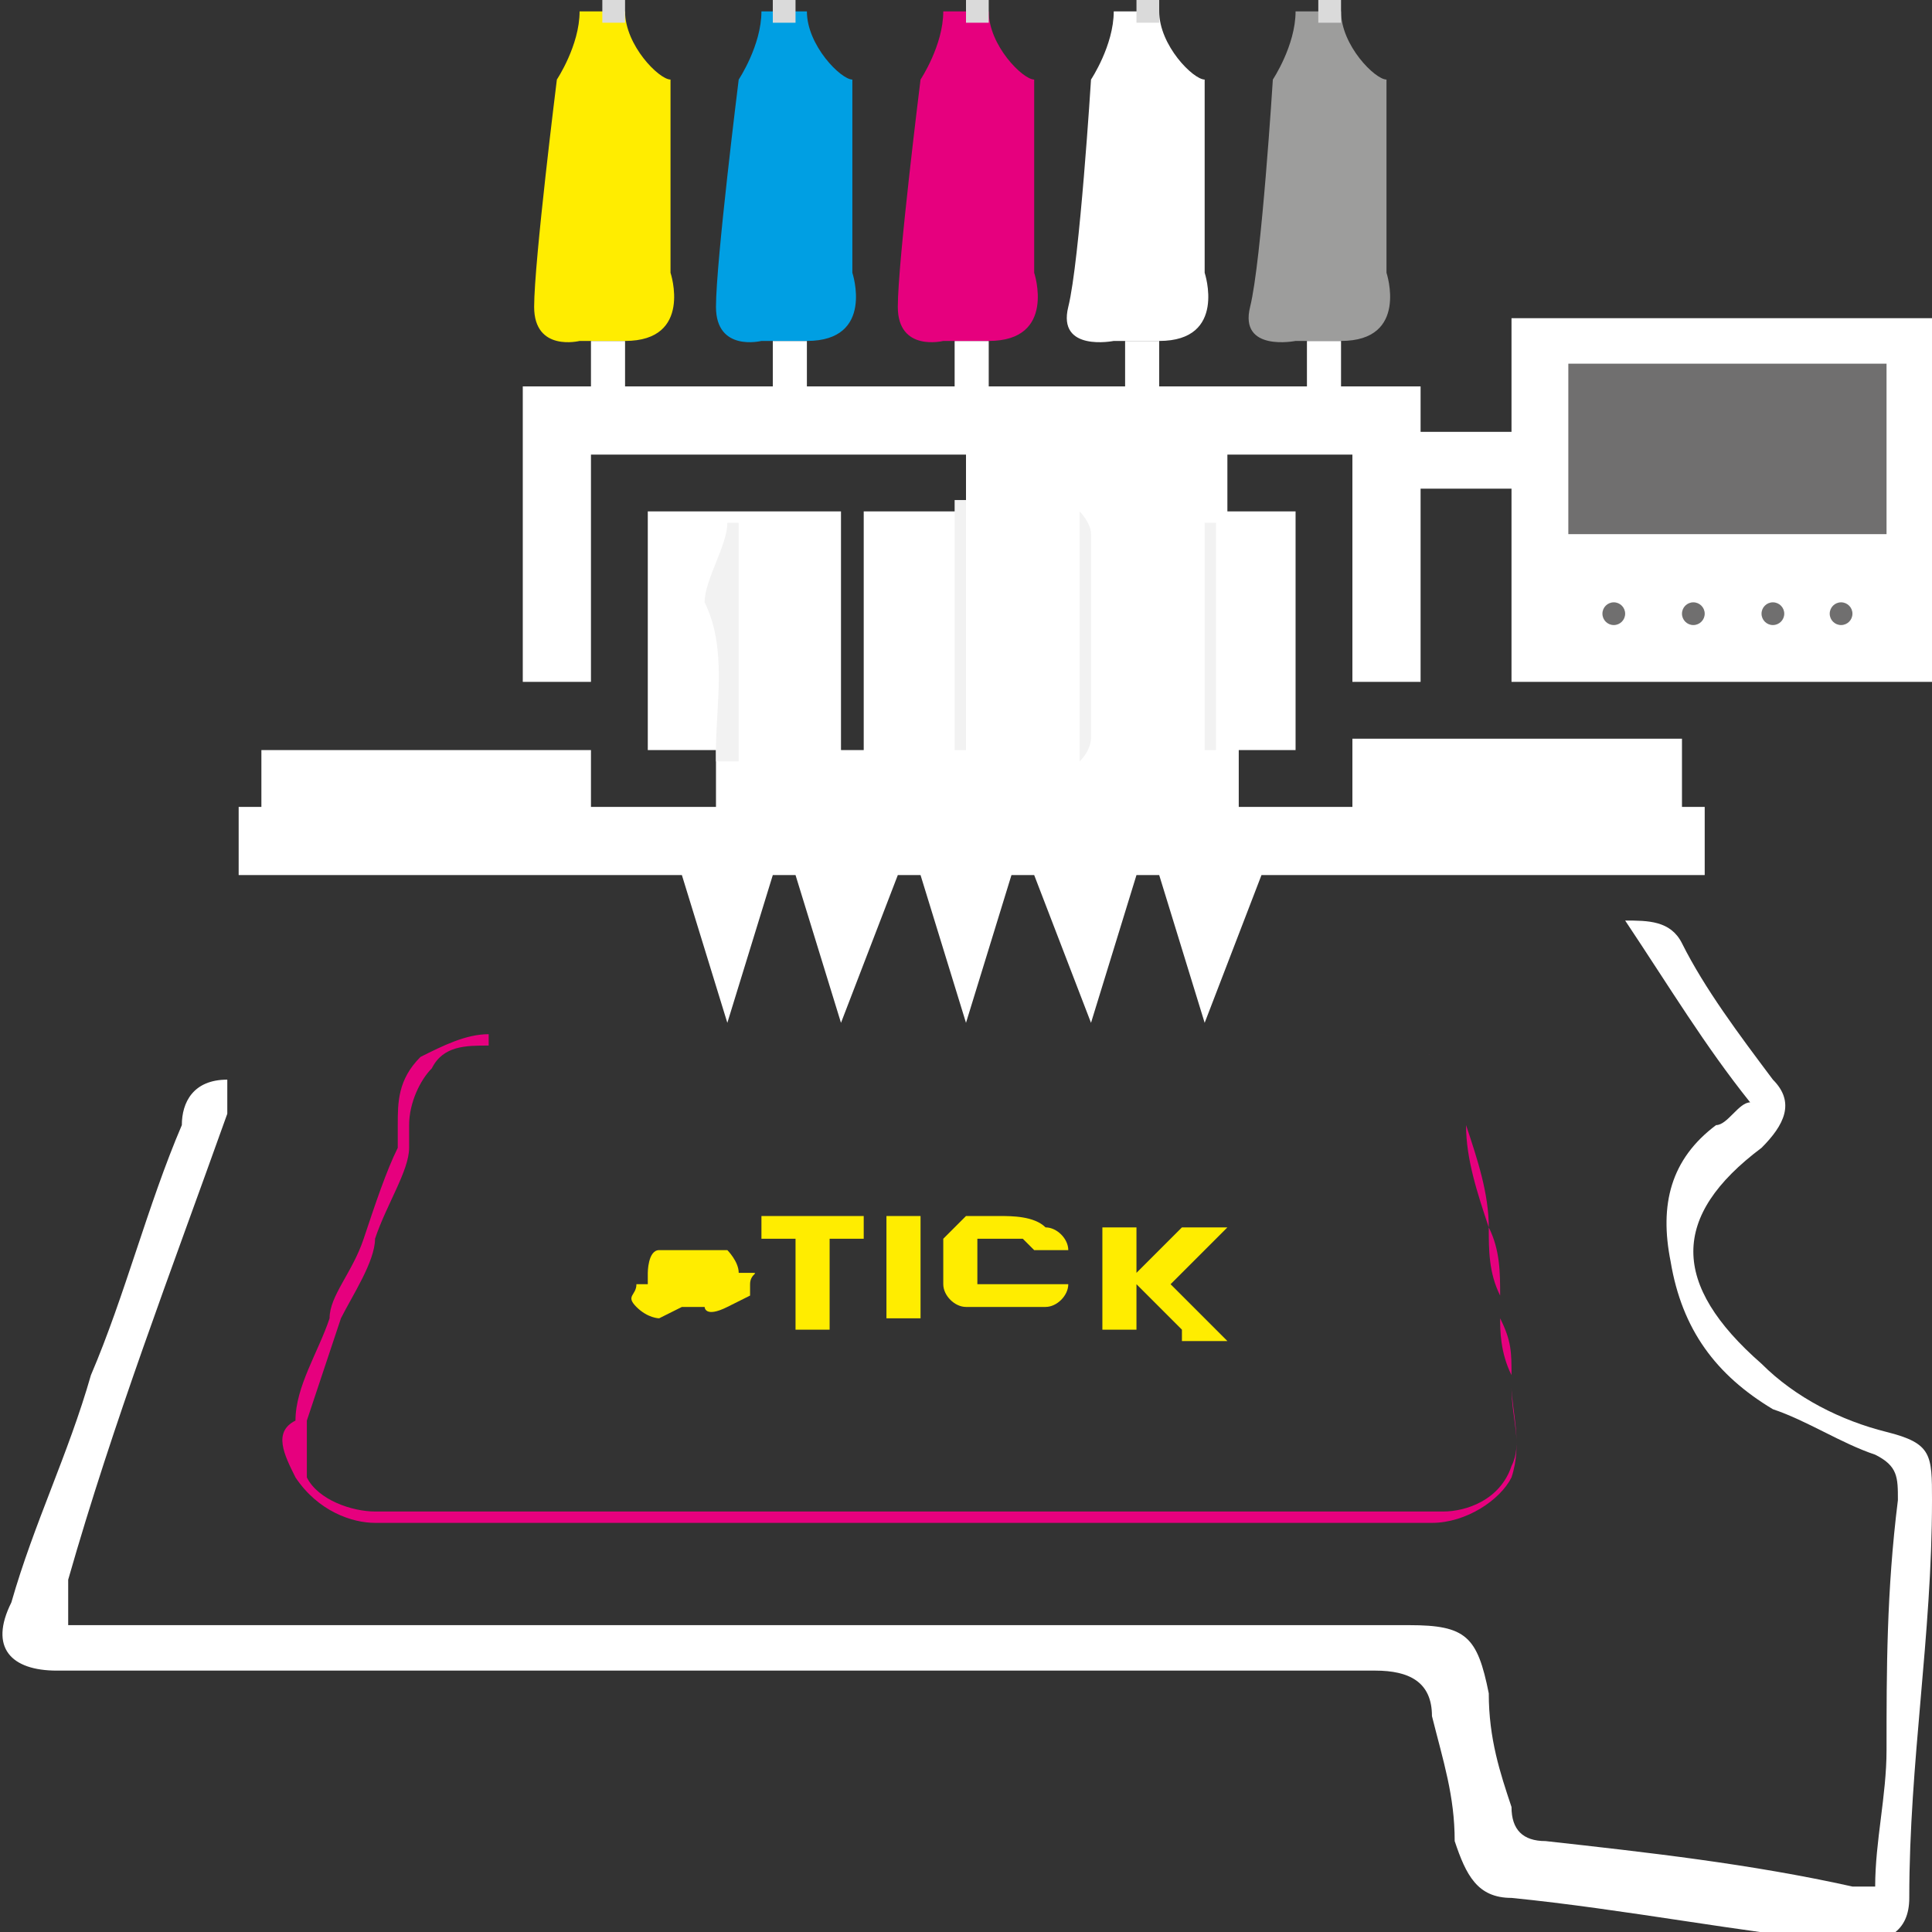 <?xml version="1.0" encoding="UTF-8"?>
<svg id="Ebene_1" data-name="Ebene 1" xmlns="http://www.w3.org/2000/svg" version="1.1" viewBox="0 0 17 17">
  <rect x="0" y="0" width="17" height="17" fill="#333333" stroke="none"/>
  <defs>
    <style>
      .cls-1 {
        fill: #f2f2f2;
      }

      .cls-1, .cls-2, .cls-3, .cls-4, .cls-5, .cls-6, .cls-7, .cls-8 {
        stroke-width: 0px;
      }

      .cls-2 {
        fill: #e6007e;
      }

      .cls-3 {
        fill: #9d9d9c;
      }

      .cls-4 {
        fill: #706f6f;
      }

      .cls-5 {
        fill: #dadada;
      }

      .cls-6 {
        fill: #fff;
      }

      .cls-7 {
        fill: #ffed00;
      }

      .cls-8 {
        fill: #009fe3;
      }
    </style>
  </defs>
  <polygon class="cls-6" points="17 6 17 2.8 13.3 2.8 13.3 3.8 12.5 3.8 12.5 3.4 12.2 3.4 11.9 3.4 11.8 3.4 11.8 3 11.5 3 11.5 3.4 10.2 3.4 10.2 3 9.9 3 9.9 3.4 8.7 3.4 8.7 3 8.4 3 8.4 3.4 7.1 3.4 7.1 3 6.8 3 6.8 3.4 5.5 3.4 5.5 3 5.2 3 5.2 3.4 4.6 3.4 4.6 4 4.6 6 5.2 6 5.2 4 8.5 4 8.5 4.5 7.6 4.5 7.6 6.6 7.4 6.6 7.4 4.5 5.7 4.5 5.7 6.6 6.3 6.6 6.3 7.1 5.2 7.1 5.2 6.6 2.3 6.6 2.3 7.1 2.1 7.1 2.1 7.7 6 7.7 6.4 9 6.8 7.7 7 7.7 7.4 9 7.9 7.7 8.1 7.7 8.5 9 8.9 7.7 9.1 7.7 9.6 9 10 7.7 10.2 7.7 10.6 9 11.1 7.7 15 7.7 15 7.1 14.8 7.1 14.8 6.5 11.9 6.5 11.9 7.1 10.9 7.1 10.9 6.6 11.4 6.6 11.4 4.5 10.8 4.5 10.8 4 11.9 4 11.9 6 12.5 6 12.5 4.3 13.3 4.3 13.3 6 17 6"/>
  <g>
    <path class="cls-6" d="M2,9.4c0,.2,0,.3,0,.4-.5,1.4-1,2.7-1.4,4.1,0,.1,0,.2,0,.4h11.8c.5,0,.6.1.7.6,0,.4.1.7.2,1,0,.2.1.3.3.3.9.1,1.8.2,2.7.4h.2c0-.4.1-.8.1-1.2,0-.7,0-1.4.1-2.2,0-.2,0-.3-.2-.4-.3-.1-.6-.3-.9-.4-.5-.3-.8-.7-.9-1.3-.1-.5,0-.9.4-1.2.1,0,.2-.2.3-.2-.4-.5-.7-1-1.1-1.6.2,0,.4,0,.5.2.2.4.5.8.8,1.2.2.2.1.4-.1.6-.8.6-.8,1.2,0,1.9.3.3.7.5,1.1.6.4.1.4.2.4.6,0,1.2-.2,2.3-.2,3.5,0,.3-.2.4-.5.4-1-.1-2-.3-3-.4-.3,0-.4-.2-.5-.5,0-.4-.1-.7-.2-1.1,0-.3-.2-.4-.5-.4H.5c-.4,0-.6-.2-.4-.6.2-.7.5-1.3.7-2,.3-.7.5-1.5.8-2.2,0-.2.1-.4.4-.4h0Z"/>
    <path class="cls-6" d="M8.6,4.5c0-.4.3-.6.7-.6h.4c0,.2-.1.4-.2.6h-.9,0Z"/>
    <path class="cls-6" d="M9.7,4.4c0-.5.2-.5.6-.5h.5c-.2.6-.4.7-1.1.5h0Z"/>
    <path class="cls-6" d="M9.5,6.6v.5h-.9v-.5h.9,0Z"/>
    <path class="cls-6" d="M7.6,6.6h.9c0,.2,0,.3,0,.5h-.8s0-.5,0-.5Z"/>
    <path class="cls-6" d="M6.5,6.6h.9c0,.2,0,.3,0,.5h-.8c0-.2,0-.3,0-.5Z"/>
    <path class="cls-6" d="M10.5,7.1h-.8v-.5h.9c0,.2,0,.3,0,.5Z"/>
    <path class="cls-1" d="M6.3,6.6c0-.4.1-.9-.1-1.3,0,0,0,0,0,0,0-.2.2-.5.2-.7,0,0,0,0,.1,0,0,.6,0,1.1,0,1.7v.4h-.2,0Z"/>
    <path class="cls-1" d="M10.7,4.5v2.1h-.1v-2s0,0,.1,0Z"/>
    <path class="cls-1" d="M8.4,6.6v-2.2h.1v2.2h-.1Z"/>
    <path class="cls-1" d="M9.5,4.5c0,0,.1.1.1.2,0,.6,0,1.2,0,1.8,0,0,0,.1-.1.2h0v-2.2h0Z"/>
  </g>
  <g>
    <path class="cls-7" d="M5.8,11.6c0,0-.1,0-.2-.1s0-.1,0-.2h.3s0,0,0,0,0,0,.1,0,0,0,.1,0,0,0,0,0,0,0,0,0c0,0,0,0,0,0,0,0,0,0-.1,0,0,0-.2,0-.2,0,0,0,0,0-.1,0,0,0,0,0,0-.1,0,0,0-.2.1-.2,0,0,.2,0,.3,0s.2,0,.3,0c0,0,.1.1.1.2h-.3s0,0,0,0c0,0,0,0-.1,0s0,0,0,0c0,0,0,0,0,0,0,0,0,0,0,0,0,0,0,0,.2,0s.2,0,.2,0c0,0,0,0,.1,0s0,0,0,.1,0,.1,0,.1,0,0-.2.1-.2,0-.2,0c0,0-.2,0-.2,0h0Z"/>
    <path class="cls-7" d="M7.6,10.7v.2h-.3v.8h-.3v-.8s-.3,0-.3,0v-.2s1,0,1,0Z"/>
    <path class="cls-7" d="M8.1,10.7v.9h-.3v-.9h.3Z"/>
    <path class="cls-7" d="M8.3,10.9c0,0,.1-.1.2-.2.1,0,.2,0,.3,0,.1,0,.3,0,.4.1.1,0,.2.1.2.2h-.3s0,0-.1-.1c0,0-.1,0-.2,0-.1,0-.2,0-.2,0,0,0,0,.1,0,.2s0,.1,0,.2c0,0,.1,0,.2,0s.1,0,.2,0c0,0,0,0,.1,0h.3c0,.1-.1.2-.2.2-.1,0-.2,0-.4,0s-.2,0-.3,0-.2-.1-.2-.2,0-.2,0-.2,0-.2,0-.2h0Z"/>
    <path class="cls-7" d="M10.4,11.7l-.4-.4v.4h-.3v-.9h.3v.4l.4-.4h.4l-.5.5.5.5h-.4Z"/>
  </g>
  <path class="cls-2" d="M12.7,13.4H3.3c-.2,0-.5-.1-.7-.4-.1-.2-.2-.4,0-.5,0-.3.2-.6.3-.9,0-.2.2-.4.3-.7.1-.3.2-.6.3-.8,0,0,0-.1,0-.2,0-.2,0-.4.2-.6,0,0,0,0,0,0,.2-.1.4-.2.6-.2h7.8c.4,0,.7.3.8.8,0,.3.1.6.2.9,0,.2,0,.4.1.6,0,0,0,.2,0,.2,0,.1,0,.3.1.5,0,0,0,0,0,.1,0,.2.1.5,0,.8-.1.2-.4.4-.7.4ZM4.3,9.2c-.2,0-.4,0-.5.2,0,0,0,0,0,0-.1.1-.2.3-.2.5,0,0,0,.1,0,.2,0,.2-.2.5-.3.8,0,.2-.2.5-.3.7-.1.3-.2.6-.3.9,0,.2,0,.4,0,.5.1.2.4.3.6.3h9.4c.2,0,.5-.1.6-.4.1-.2,0-.4,0-.7,0,0,0,0,0-.1,0-.2,0-.3-.1-.5,0,0,0-.2,0-.2,0-.2,0-.4-.1-.6,0-.3-.1-.6-.2-.9-.1-.5-.4-.8-.8-.8h-7.8Z"/>
  <rect class="cls-4" x="13.8" y="3.2" width="2.8" height="1.5"/>
  <circle class="cls-4" cx="14.2" cy="5.4" r=".1"/>
  <circle class="cls-4" cx="14.9" cy="5.4" r=".1"/>
  <circle class="cls-4" cx="15.6" cy="5.4" r=".1"/>
  <circle class="cls-4" cx="16.2" cy="5.4" r=".1"/>
  <path class="cls-7" d="M5.5,3c.6,0,.4-.6.4-.6V.7c-.1,0-.4-.3-.4-.6h-.4c0,.3-.2.6-.2.6,0,0-.2,1.6-.2,2s.4.3.4.3"/>
  <rect class="cls-5" x="5.3" y="0" width=".2" height=".2"/>
  <path class="cls-8" d="M7.1,3c.6,0,.4-.6.4-.6V.7c-.1,0-.4-.3-.4-.6h-.4c0,.3-.2.6-.2.6,0,0-.2,1.6-.2,2s.4.3.4.3"/>
  <rect class="cls-5" x="6.8" y="0" width=".2" height=".2"/>
  <path class="cls-2" d="M8.7,3c.6,0,.4-.6.4-.6V.7c-.1,0-.4-.3-.4-.6h-.4c0,.3-.2.6-.2.6,0,0-.2,1.6-.2,2s.4.3.4.3"/>
  <rect class="cls-5" x="8.5" y="0" width=".2" height=".2"/>
  <path class="cls-6" d="M10.2,3c.6,0,.4-.6.4-.6V.7c-.1,0-.4-.3-.4-.6h-.4c0,.3-.2.6-.2.6,0,0-.1,1.6-.2,2s.4.3.4.3"/>
  <rect class="cls-5" x="10" y="0" width=".2" height=".2"/>
  <path class="cls-3" d="M11.8,3c.6,0,.4-.6.4-.6V.7c-.1,0-.4-.3-.4-.6h-.4c0,.3-.2.6-.2.6,0,0-.1,1.6-.2,2s.4.3.4.3"/>
  <rect class="cls-5" x="11.6" y="0" width=".2" height=".2"/>
</svg>